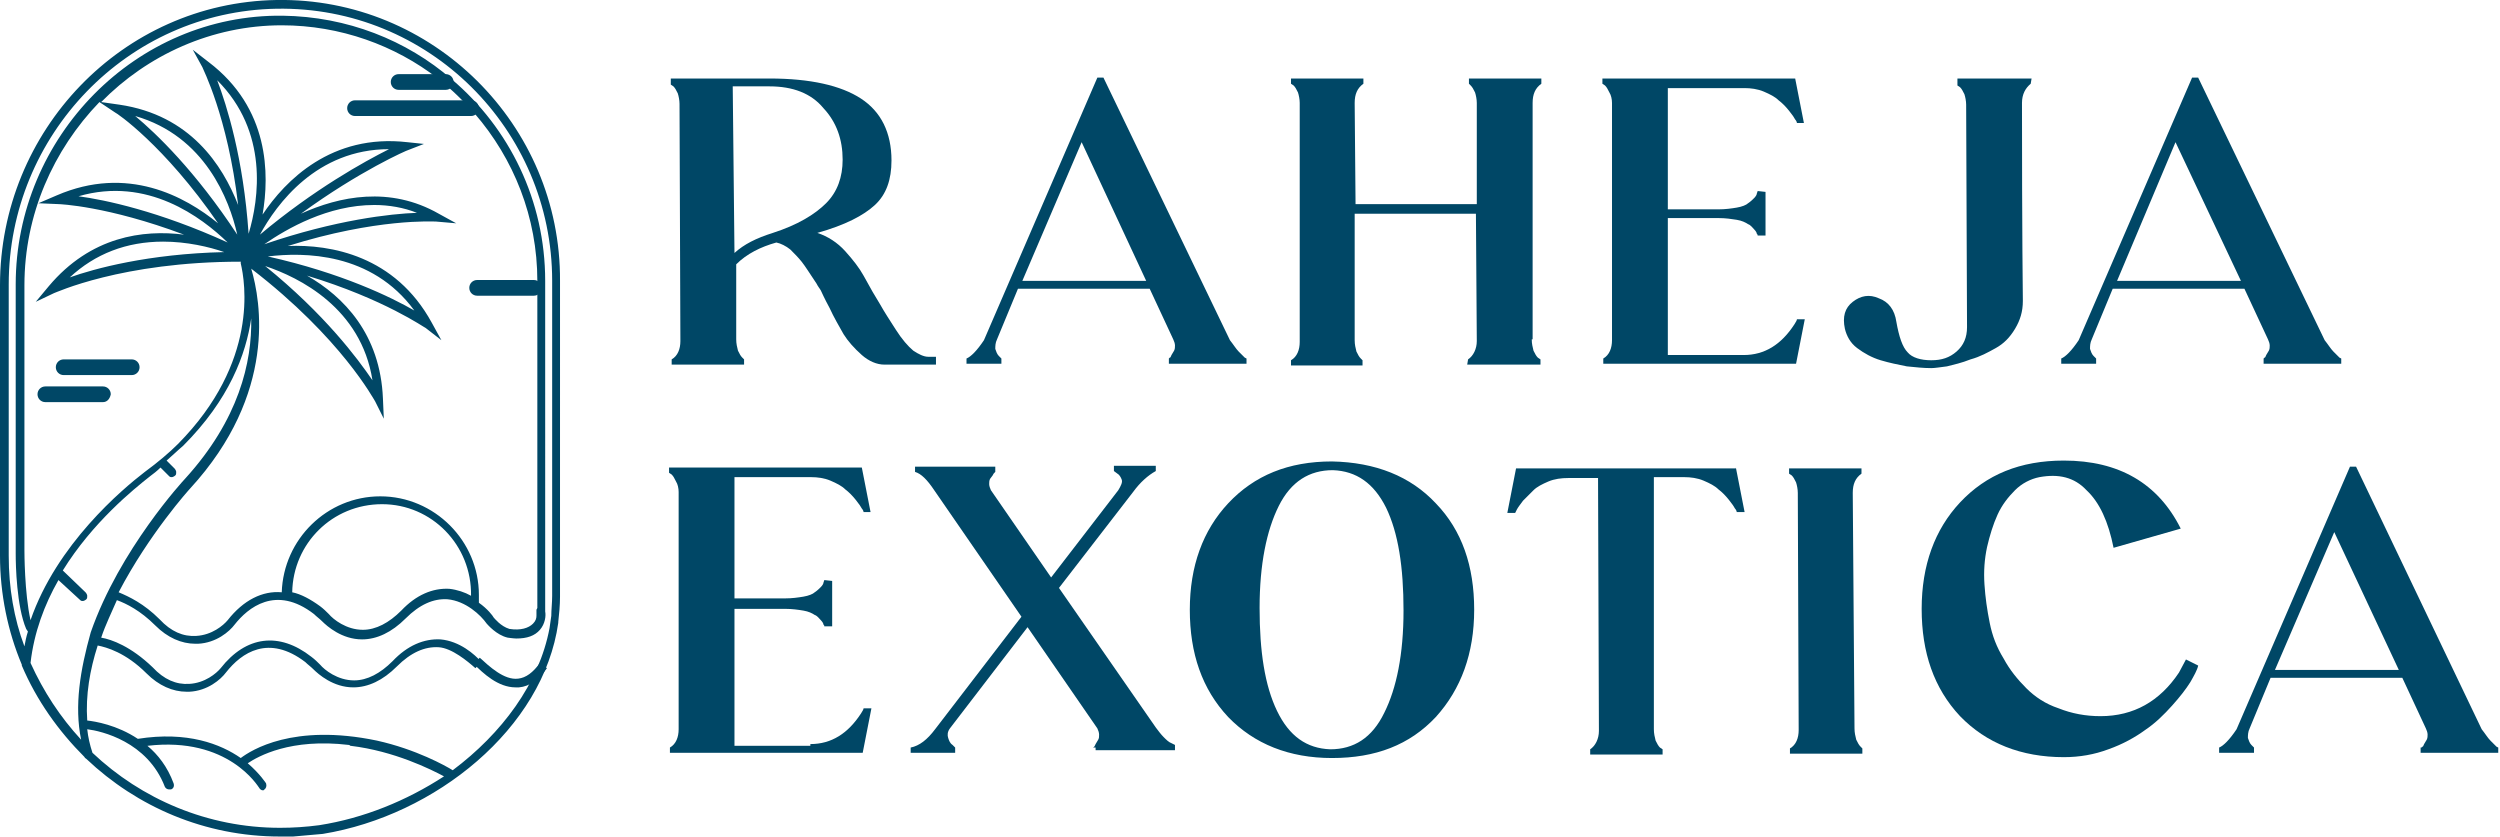 <?xml version="1.0" encoding="utf-8"?>
<!-- Generator: Adobe Illustrator 24.1.2, SVG Export Plug-In . SVG Version: 6.00 Build 0)  -->
<svg version="1.1" id="Layer_1" xmlns="http://www.w3.org/2000/svg" xmlns:xlink="http://www.w3.org/1999/xlink" x="0px" y="0px"
	 viewBox="0 0 286.6 95.9" style="enable-background:new 0 0 286.6 95.9;" xml:space="preserve">
<style type="text/css">
	.st0{fill:#004766;}
</style>
<g>
	<g>
		<path class="st0" d="M106.4,40.9c0.2,0,0.4,0,0.5,0c0.2,0,0.3,0,0.4,0v0.9h-5.9c-0.9,0-1.8-0.4-2.6-1.1c-0.9-0.8-1.6-1.6-2.1-2.4
			c-0.5-0.9-1.1-1.9-1.6-3c-0.6-1.1-0.9-1.8-1-2s-0.3-0.4-0.5-0.8c-0.8-1.2-1.3-2-1.7-2.5c-0.4-0.5-0.8-0.9-1.3-1.4
			c-0.5-0.4-1.1-0.7-1.6-0.8c-1.8,0.5-3.4,1.3-4.6,2.5v8.6c0,0.5,0.1,0.9,0.2,1.3c0.2,0.4,0.3,0.6,0.5,0.8l0.2,0.2v0.6H77v-0.6
			c0.7-0.4,1-1.2,1-2.1l-0.1-27.2c0-0.4-0.1-0.9-0.2-1.2c-0.2-0.4-0.3-0.6-0.5-0.8l-0.3-0.2V9h11.3c4.7,0,8.2,0.8,10.5,2.3
			s3.5,3.9,3.5,7.1c0,2.2-0.6,3.9-1.9,5.1s-3.4,2.3-6.6,3.2c1.2,0.4,2.3,1.1,3.2,2.1c0.9,1,1.6,1.9,2.1,2.8c0.7,1.3,1.4,2.5,1.9,3.3
			c0.5,0.9,1.1,1.8,1.8,2.9c0.7,1.1,1.4,1.9,2,2.4C105.3,40.6,105.9,40.9,106.4,40.9z M88.6,26.7c2.8-0.9,4.8-2.1,6.1-3.4
			c1.3-1.3,1.9-3,1.9-5c0-2.3-0.7-4.3-2.2-5.9c-1.4-1.7-3.5-2.5-6.2-2.5H84L84.2,29C85.3,28,86.7,27.3,88.6,26.7z"/>
		<path class="st0" d="M134,41.1l0.1-0.1c0.1,0,0.1-0.1,0.2-0.3c0.1-0.2,0.2-0.3,0.3-0.5s0.1-0.4,0.1-0.6c0-0.2-0.1-0.5-0.2-0.7
			l-2.7-5.8h-15.1l-2.4,5.8c-0.2,0.4-0.2,0.8-0.2,1.1c0.1,0.3,0.2,0.6,0.4,0.8l0.3,0.3v0.6h-4v-0.6c0.5-0.2,1.2-0.9,2-2.1l13-30.1
			h0.7L141,39c0.4,0.5,0.7,1,1,1.3s0.6,0.6,0.7,0.7l0.2,0.1v0.6H134V41.1z M117.2,32.2h14.2L124,16.3L117.2,32.2z"/>
		<path class="st0" d="M175.6,38.9c0,0.5,0.1,0.9,0.2,1.3c0.2,0.4,0.3,0.6,0.5,0.8l0.3,0.2v0.6h-8.4l0.1-0.6c0.6-0.4,1-1.2,1-2.1
			l-0.1-14.6h-13.9V39c0,0.5,0.1,0.9,0.2,1.3c0.2,0.4,0.3,0.6,0.5,0.8l0.2,0.2v0.6H148v-0.6c0.7-0.4,1-1.2,1-2.1V11.8
			c0-0.4-0.1-0.9-0.2-1.2c-0.2-0.4-0.3-0.6-0.5-0.8L148,9.6V9h8.3v0.6c-0.7,0.5-1,1.2-1,2.2l0.1,11.6h13.9V11.8
			c0-0.4-0.1-0.9-0.2-1.2c-0.2-0.4-0.3-0.6-0.5-0.8l-0.2-0.2V9h8.3v0.6c-0.7,0.5-1,1.2-1,2.2v27.1H175.6z"/>
		<path class="st0" d="M199.9,40.7c2.4,0,4.3-1.2,5.8-3.5c0.2-0.3,0.3-0.5,0.3-0.6h0.9l-1,5.1h-22.1v-0.6c0.7-0.4,1-1.2,1-2.1V11.8
			c0-0.4-0.1-0.9-0.3-1.2c-0.2-0.4-0.3-0.6-0.5-0.8l-0.3-0.2V9h22.1l1,5.1H206c0-0.1-0.1-0.3-0.2-0.4c-0.1-0.2-0.3-0.5-0.7-1
			s-0.8-0.9-1.2-1.2c-0.4-0.4-1-0.7-1.7-1s-1.5-0.4-2.2-0.4h-8.8V24h5.8c0.8,0,1.5-0.1,2.1-0.2s1.1-0.3,1.3-0.5
			c0.3-0.2,0.5-0.4,0.7-0.6s0.3-0.4,0.3-0.5l0.1-0.3l0.9,0.1v5h-0.9c0-0.1,0-0.1-0.1-0.2c0-0.1-0.1-0.3-0.3-0.5s-0.4-0.5-0.7-0.6
			c-0.3-0.2-0.7-0.4-1.3-0.5S197.8,25,197,25h-5.8v15.7C191.2,40.7,199.9,40.7,199.9,40.7z"/>
		<path class="st0" d="M224.5,9h8.4l-0.1,0.6c-0.6,0.5-1,1.2-1,2.2c0,15.1,0.1,22.7,0.1,22.7c0,1.2-0.3,2.2-0.9,3.2
			c-0.6,1-1.3,1.7-2.2,2.2s-1.8,1-2.9,1.3c-1,0.4-1.9,0.6-2.7,0.8c-0.8,0.1-1.4,0.2-1.8,0.2c-0.9,0-1.8-0.1-2.8-0.2
			c-1-0.2-2-0.4-3-0.7s-1.9-0.8-2.7-1.4c-0.8-0.6-1.2-1.4-1.4-2.2c-0.3-1.4,0-2.4,0.9-3.1c0.9-0.7,1.9-0.9,3-0.4
			c1.1,0.4,1.8,1.3,2,2.7c0.3,1.7,0.7,2.9,1.3,3.5c0.5,0.6,1.5,0.9,2.7,0.9s2.1-0.3,2.9-1c0.8-0.7,1.2-1.6,1.2-2.8L225.4,12
			c0-0.4-0.1-0.9-0.2-1.2c-0.2-0.4-0.3-0.6-0.5-0.8l-0.3-0.2V9H224.5z"/>
		<path class="st0" d="M259.5,41.1l0.1-0.1c0.1,0,0.1-0.1,0.2-0.3s0.2-0.3,0.3-0.5c0.1-0.2,0.1-0.4,0.1-0.6c0-0.2-0.1-0.5-0.2-0.7
			l-2.7-5.8h-15.1l-2.4,5.8c-0.2,0.4-0.2,0.8-0.2,1.1c0.1,0.3,0.2,0.6,0.4,0.8l0.3,0.3v0.6h-4v-0.6c0.5-0.2,1.2-0.9,2-2.1l13-30.1
			h0.7L266.5,39c0.4,0.5,0.7,1,1,1.3s0.6,0.6,0.7,0.7l0.2,0.1v0.6h-8.9L259.5,41.1L259.5,41.1z M242.7,32.2h14.2l-7.5-15.9
			L242.7,32.2z"/>
		<path class="st0" d="M92.9,85.3c2.4,0,4.3-1.2,5.8-3.5c0.2-0.3,0.3-0.5,0.3-0.6h0.9l-1,5.1H76.8v-0.6c0.7-0.4,1-1.2,1-2.1V56.4
			c0-0.4-0.1-0.9-0.3-1.2c-0.2-0.4-0.3-0.6-0.5-0.8l-0.3-0.2v-0.6h22.1l1,5.1H99c0-0.1-0.1-0.3-0.2-0.4c-0.1-0.2-0.3-0.5-0.7-1
			c-0.4-0.5-0.8-0.9-1.2-1.2c-0.4-0.4-1-0.7-1.7-1s-1.5-0.4-2.2-0.4h-8.8v13.9H90c0.8,0,1.5-0.1,2.1-0.2s1.1-0.3,1.3-0.5
			c0.3-0.2,0.5-0.4,0.7-0.6s0.3-0.4,0.3-0.5l0.1-0.3l0.9,0.1v5.2h-0.9c0-0.1,0-0.1-0.1-0.2c0-0.1-0.1-0.3-0.3-0.5
			c-0.2-0.2-0.4-0.5-0.7-0.6c-0.3-0.2-0.7-0.4-1.3-0.5c-0.6-0.1-1.3-0.2-2.1-0.2h-5.8v15.7h8.7V85.3z"/>
		<path class="st0" d="M125.3,85.7L125.3,85.7c0.2-0.1,0.2-0.2,0.3-0.4c0.1-0.2,0.2-0.3,0.3-0.5c0.1-0.2,0.1-0.3,0.1-0.6
			c0-0.2-0.1-0.5-0.2-0.7l-8-11.6l-8.9,11.6c-0.3,0.4-0.3,0.8-0.2,1.1c0.1,0.3,0.2,0.6,0.5,0.8l0.3,0.3v0.6h-5.1v-0.6
			c1-0.2,1.9-0.9,2.8-2.1l9.9-12.9l-10-14.5c-0.8-1.2-1.5-1.9-2.2-2.1v-0.6h9.2v0.6l-0.1,0.1c-0.1,0.1-0.1,0.1-0.2,0.3
			c-0.1,0.1-0.2,0.3-0.3,0.4c-0.1,0.2-0.1,0.4-0.1,0.6c0,0.2,0.1,0.5,0.2,0.7l6.9,10l7.7-10c0.3-0.5,0.5-0.9,0.4-1.2
			s-0.3-0.6-0.5-0.7l-0.4-0.3v-0.6h4.8V54c-0.9,0.5-1.8,1.3-2.6,2.4l-8.5,11l11.1,16c0.3,0.4,0.6,0.8,0.9,1.1
			c0.3,0.3,0.6,0.6,0.9,0.7l0.4,0.2V86h-9.1v-0.3H125.3z"/>
		<path class="st0" d="M164.6,57.7c3,3.1,4.4,7.2,4.4,12.2s-1.5,9.1-4.4,12.3c-3,3.2-6.9,4.7-11.9,4.7c-4.9,0-8.9-1.6-11.9-4.7
			c-3-3.2-4.4-7.3-4.4-12.3s1.5-9.1,4.4-12.2c3-3.2,6.9-4.8,11.9-4.8C157.7,53,161.7,54.6,164.6,57.7z M152.5,85.9
			c2.7,0,4.8-1.3,6.2-4.2c1.4-2.8,2.2-6.7,2.2-11.7s-0.6-8.9-2-11.8c-1.4-2.8-3.4-4.2-6.1-4.3c-2.7,0-4.8,1.3-6.2,4.1
			s-2.2,6.7-2.2,11.7s0.6,8.9,2,11.8C147.8,84.4,149.8,85.8,152.5,85.9z"/>
		<path class="st0" d="M199,53.6l1,5.1h-0.9c0-0.1-0.1-0.3-0.2-0.4c-0.1-0.2-0.3-0.5-0.7-1s-0.8-0.9-1.2-1.2c-0.4-0.4-1-0.7-1.7-1
			s-1.5-0.4-2.2-0.4h-3.5v28.9c0,0.5,0.1,0.9,0.2,1.3c0.2,0.4,0.3,0.6,0.5,0.8l0.3,0.2v0.6h-8.3v-0.6c0.6-0.4,1-1.2,1-2.1l-0.1-29
			h-3.4c-0.8,0-1.6,0.1-2.3,0.4c-0.7,0.3-1.3,0.6-1.7,1s-0.8,0.8-1.2,1.2c-0.3,0.4-0.6,0.8-0.7,1l-0.2,0.4h-0.9l1-5.1H199V53.6z"/>
		<path class="st0" d="M212.6,83.5c0,0.5,0.1,0.9,0.2,1.3c0.2,0.4,0.3,0.6,0.5,0.8l0.2,0.2v0.6h-8.3v-0.6c0.7-0.4,1-1.2,1-2.1
			l-0.1-27.2c0-0.4-0.1-0.9-0.2-1.2c-0.2-0.4-0.3-0.6-0.5-0.8l-0.3-0.2v-0.6h8.3v0.6c-0.7,0.5-1,1.2-1,2.2L212.6,83.5z"/>
		<path class="st0" d="M252,76.3c-0.1,0.5-0.5,1.2-0.9,1.9c-0.5,0.8-1.2,1.7-2.1,2.7c-0.9,1-1.9,2-3.1,2.8c-1.1,0.8-2.5,1.6-4.2,2.2
			c-1.6,0.6-3.3,0.9-5.1,0.9c-4.9,0-8.9-1.6-11.9-4.7c-3-3.2-4.4-7.3-4.4-12.3s1.5-9.1,4.4-12.2c3-3.2,6.9-4.8,11.9-4.8
			c6.3,0,10.8,2.6,13.4,7.8l-7.7,2.2c-0.6-3-1.6-5.2-3.1-6.6c-1.4-1.5-3.2-1.9-5.4-1.5c-1,0.2-2,0.7-2.8,1.5s-1.5,1.7-2,2.8
			s-0.9,2.4-1.2,3.7c-0.3,1.4-0.4,2.8-0.3,4.3c0.1,1.5,0.3,2.9,0.6,4.4s0.8,2.8,1.6,4.1c0.7,1.3,1.6,2.4,2.6,3.4s2.2,1.8,3.7,2.3
			c1.5,0.6,3.1,0.9,4.8,0.9c3.8,0,6.8-1.7,9-5l0.8-1.5L252,76.3z"/>
		<path class="st0" d="M277.6,85.7l0.1-0.1c0.1,0,0.1-0.1,0.2-0.3c0.1-0.2,0.2-0.3,0.3-0.5c0.1-0.2,0.1-0.4,0.1-0.6
			s-0.1-0.5-0.2-0.7l-2.7-5.8h-15.1l-2.4,5.8c-0.2,0.4-0.2,0.8-0.2,1.1c0.1,0.3,0.2,0.6,0.4,0.8l0.3,0.3v0.6h-4v-0.6
			c0.5-0.2,1.2-0.9,2-2.1l13-30.1h0.7l14.4,30.1c0.4,0.5,0.7,1,1,1.3s0.6,0.6,0.7,0.7l0.2,0.1v0.6h-8.9v-0.6H277.6z M260.8,76.8H275
			L267.6,61L260.8,76.8z"/>
	</g>
</g>
<g>
	<path class="st0" d="M11.8,46.1H5.2c-0.5,0-0.9-0.4-0.9-0.9s0.4-0.9,0.9-0.9h6.6c0.5,0,0.9,0.4,0.9,0.9
		C12.6,45.7,12.3,46.1,11.8,46.1z M11.8,45.5L11.8,45.5L11.8,45.5z"/>
	<path class="st0" d="M15.1,43H7.3c-0.5,0-0.9-0.4-0.9-0.9s0.4-0.9,0.9-0.9h7.8c0.5,0,0.9,0.4,0.9,0.9S15.6,43,15.1,43z M15.1,42.4
		L15.1,42.4L15.1,42.4z"/>
	<path class="st0" d="M61.2,33.9h-6.5c-0.5,0-0.9-0.4-0.9-0.9s0.4-0.9,0.9-0.9h6.5c0.5,0,0.9,0.4,0.9,0.9
		C62.1,33.5,61.7,33.9,61.2,33.9z M61.2,33.3L61.2,33.3L61.2,33.3z"/>
	<path class="st0" d="M51.1,10.3h-5.4c-0.5,0-0.9-0.4-0.9-0.9s0.4-0.9,0.9-0.9h5.4c0.5,0,0.9,0.4,0.9,0.9
		C52,9.9,51.6,10.3,51.1,10.3z M51.1,9.7L51.1,9.7L51.1,9.7z"/>
	<path class="st0" d="M54,13.3H40.7c-0.5,0-0.9-0.4-0.9-0.9s0.4-0.9,0.9-0.9H54c0.5,0,0.9,0.4,0.9,0.9C54.9,12.9,54.5,13.3,54,13.3z
		 M54,12.7L54,12.7L54,12.7z"/>
	<g>
		<path class="st0" d="M59.1,78.8c-2,0-3.7-1.6-4.8-2.7l0.7-0.7l0,0c1.1,1,2.8,2.6,4.4,2.4c0.9-0.1,1.7-0.7,2.5-1.8l0.8,0.6
			c-0.9,1.3-2,2.1-3.2,2.2C59.3,78.8,59.2,78.8,59.1,78.8z"/>
	</g>
	<path class="st0" d="M31.7,0C14,0.3,0,15,0,32.7v31c0,4.4,0.9,8.7,2.5,12.5v0.1c1.7,4,4.2,7.5,7.2,10.5c0,0.1,0.1,0.1,0.2,0.2
		c5.8,5.5,13.6,8.9,22.2,8.9l0,0c0.5,0,1,0,1.4,0h0.1c1.1-0.1,2.3-0.2,3.4-0.3l0,0c12.9-2.1,25.3-12.1,27-24.2v-0.1
		c0.1-0.9,0.2-1.9,0.2-2.9v-3.9c0-0.2,0-0.5,0-0.7V32.2C64.3,14.3,49.6-0.3,31.7,0z M9.3,84.8C6.9,82.2,5,79.3,3.5,76
		c0.4-3.5,1.6-6.7,3.2-9.5l2.5,2.3c0.1,0.1,0.2,0.1,0.3,0.1s0.3-0.1,0.4-0.2c0.1-0.1,0.1-0.2,0.1-0.4c0-0.1-0.1-0.3-0.2-0.4
		l-2.6-2.5c3.4-5.5,8.1-9.3,10-10.8c0.4-0.3,0.8-0.6,1.2-1l1,1c0.1,0.1,0.2,0.1,0.3,0.1c0.1,0,0.3-0.1,0.4-0.2
		c0.1-0.1,0.1-0.2,0.1-0.4c0-0.1-0.1-0.3-0.2-0.4l-0.9-0.9c0.7-0.6,1.3-1.2,1.9-1.7c5.3-5.3,7.2-10.5,7.8-14.6
		c0.1,5-1.4,11.6-7.6,18.4C21.1,55,13.7,63,10.4,72.5l0,0l0,0C9.2,76.8,8.5,80.9,9.3,84.8z M2.8,63.1V32.7c0-8.1,3.3-15.5,8.6-21
		l1.8,1.2c0.1,0,5.6,3.7,11.8,12.7c-3.8-3.1-10.4-6.7-18.5-3.2l-2.1,0.9l2.3,0.1c0.1,0,5.6,0.2,14.4,3.5c-4.7-0.6-10.7,0.2-15.5,5.9
		l-1.5,1.8l2.1-1c0.1,0,7.7-3.6,21.4-3.6v0.1v0.1l0,0c0.5,2.1,2.1,11.3-7.2,20.7c-1,1-2.3,2.1-3.8,3.2c-2.6,2-10.1,8.3-13.1,17
		C2.8,68,2.8,63.2,2.8,63.1L2.8,63.1L2.8,63.1z M61.5,69.9c0,0.2,0,0.7,0,0.7c0,0.3-0.1,0.6-0.4,0.9c-0.5,0.5-1.4,0.8-2.7,0.6l0,0
		c-1-0.3-1.7-1.2-1.8-1.3l0,0c-0.1-0.2-0.7-1-1.7-1.7c0-0.3,0-0.6,0-0.9c0-6.2-5.1-11.3-11.3-11.3c-6.1,0-11.1,4.9-11.3,11
		c-2.2-0.2-4.4,0.9-6.2,3.2c-0.5,0.6-1.8,1.7-3.6,1.8C21,73,19.6,72.4,18.3,71c-1.8-1.8-3.5-2.6-4.7-3.1c3.5-6.7,8.1-11.8,8.2-11.9
		c10-10.9,8.1-21.5,7-25.2C39.2,38.8,42.9,45.9,43,46l1,2l-0.1-2.3c-0.3-7.4-4.5-11.7-8.7-14.1c8.9,2.7,13.5,6,13.6,6l1.8,1.4
		l-1.1-2c-4.2-7.7-11.6-9-16.5-8.8c10.2-3.2,16.7-2.8,17-2.8l2.3,0.2l-2-1.1c-5.6-3.2-11.4-2-15.8,0c6.7-4.9,12.2-7.3,12.3-7.3
		l1.8-0.7l-1.9-0.2c-8.7-1-14,4.4-16.6,8.3c0.8-4.6,0.8-12.2-6.2-17.5l-1.8-1.4l1.1,2c0,0.1,2.9,5.6,4.1,15.8
		c-1.8-4.6-5.5-10.3-13.6-11.5l-2.1-0.3c5.3-5.4,12.7-8.8,20.7-8.8c6.7,0,13,2.3,17.9,6.1l1.2,1c0.7,0.6,1.4,1.3,2.1,2l0.9,1
		c4.5,5.2,7.2,11.9,7.2,19.2v0.4v31c0,0.3,0,3.7,0,6.1l0,0L61.5,69.9L61.5,69.9z M54,68.3L54,68.3c-0.7-0.4-1.6-0.7-2.5-0.8
		c-1.9-0.1-3.8,0.7-5.5,2.5c-1.4,1.4-2.9,2.2-4.4,2.2c-1.9,0-3.4-1.2-3.9-1.8c-0.3-0.3-0.6-0.6-1-0.9c-1.1-0.8-2.2-1.4-3.2-1.6
		c0.1-5.6,4.6-10.1,10.3-10.1C49.5,57.8,54.1,62.5,54,68.3z M28.5,26.8c-0.6-8.7-2.5-14.7-3.6-17.6C30.8,15.1,29.7,22.8,28.5,26.8z
		 M30.3,28c2.6-1.8,7.3-4.5,12.6-4.5c1.7,0,3.4,0.3,4.9,0.9C44.8,24.5,38.5,25.2,30.3,28z M42.7,43.6C41,41.1,37.2,36,30.4,30.5
		C34.3,31.8,41.4,35.3,42.7,43.6z M29.8,26.9c1.9-3.5,6.5-9.8,14.8-9.8C41.8,18.5,36,21.7,29.8,26.9z M30.7,29.4
		c4.1-0.5,11.9-0.5,16.8,6.2C44.9,34.1,39.2,31.3,30.7,29.4z M27.2,26.9c-4.8-7.3-9.3-11.6-11.7-13.6C23.5,15.6,26.3,22.9,27.2,26.9
		z M26.1,27.8C18.2,24.2,12,22.9,9,22.5C16.9,20.2,23.1,24.9,26.1,27.8z M25.7,28.9C17,29.1,10.8,30.8,8,31.8
		c2.9-2.7,6.5-4.1,10.7-4.1C21.4,27.7,24,28.3,25.7,28.9z M36.6,94.6L36.6,94.6c-1.5,0.2-3,0.3-4.5,0.3c-8.3,0-15.9-3.3-21.5-8.6
		c-0.3-0.9-0.5-1.8-0.6-2.7c1.6,0.2,6.9,1.4,8.9,6.6c0.1,0.2,0.3,0.3,0.5,0.3c0.1,0,0.1,0,0.2,0c0.3-0.1,0.4-0.4,0.3-0.7
		c-0.7-1.9-1.8-3.3-3-4.3c9.3-1.1,12.7,4.7,12.8,4.8c0.1,0.2,0.3,0.3,0.4,0.3s0.2,0,0.2-0.1c0.2-0.1,0.3-0.4,0.2-0.7
		c0,0-0.7-1.1-2.1-2.3c1.2-0.8,4.9-2.9,11.6-2.1c0.1,0,0.1,0.1,0.2,0.1c5,0.6,9.2,2.7,10.7,3.5C46.6,91.8,41.7,93.8,36.6,94.6z
		 M63.3,53.4L63.3,53.4v11c0,0.4,0,1.1,0,1.1v2.8c0,0.8-0.1,1.6-0.1,2.3l0,0l0,0l0,0l0,0L63,72c-1.2,6.4-5.5,12.1-11.1,16.3
		c-0.8-0.5-4.2-2.4-8.7-3.4l0,0c-9.6-2-14.4,1.1-15.6,2c-2.3-1.6-6.1-3.1-11.8-2.2c-2.4-1.6-4.9-2-5.8-2.1c-0.2-2.9,0.3-5.8,1.2-8.6
		c1,0.2,3.2,0.8,5.6,3.2c1.4,1.4,3,2.1,4.6,2.1c0.1,0,0.2,0,0.3,0c2.1-0.1,3.6-1.4,4.2-2.2c1.8-2.3,4.9-4.4,9.1-1.2
		c0.3,0.3,0.6,0.5,0.9,0.8c0.6,0.6,2.3,2.1,4.6,2.1l0,0c1.7,0,3.4-0.8,5-2.4s3.2-2.3,4.8-2.2c1.5,0.1,3.3,1.6,4.2,2.4l0.7-0.7
		c-0.8-0.9-2.5-2.4-4.7-2.6c-1.9-0.1-3.8,0.7-5.5,2.5c-1.4,1.4-2.9,2.2-4.4,2.2c-1.9,0-3.4-1.2-3.9-1.8c-0.3-0.3-0.6-0.6-1-0.9
		c-3.7-2.9-7.5-2.4-10.4,1.3c-0.5,0.6-1.8,1.7-3.6,1.8c-1.5,0.1-2.9-0.5-4.2-1.9c-2.5-2.4-4.7-3.2-5.9-3.4c0.5-1.5,1.2-2.9,1.8-4.3
		c1.1,0.4,2.7,1.2,4.4,2.9c1.4,1.4,3,2.1,4.6,2.1c0.1,0,0.2,0,0.3,0c2.1-0.1,3.6-1.4,4.2-2.2c1.5-1.9,4.7-4.6,9.1-1.2
		c0.3,0.3,0.6,0.5,0.9,0.8c0.6,0.6,2.3,2.1,4.6,2.1l0,0c1.7,0,3.4-0.8,5-2.4s3.2-2.3,4.8-2.2c2.1,0.2,3.8,1.8,4.5,2.8
		c0.1,0.1,1.1,1.3,2.4,1.6c0,0,0.7,0.1,1,0.1c1.2,0,2.1-0.3,2.7-1c0.6-0.7,0.7-1.6,0.6-2.1c0-2.6,0-6.5,0-6.7V32.2
		c0-9.2-4.1-17.5-10.7-23.1l0,0c-5.2-4.5-12-7.2-19.4-7.3C15.6,1.6,1.8,15.7,1.8,32.6v30.9c0,1.3,0.1,6,1.2,8.6l0.2,0.3
		C3,73,2.9,73.6,2.8,74.1C1.6,70.9,1,67.4,1,63.7V32.6C1,15.5,14.6,1.3,31.7,1c17.4-0.3,31.6,13.8,31.6,31.2
		C63.3,32.2,63.3,53.4,63.3,53.4z"/>
</g>
</svg>

